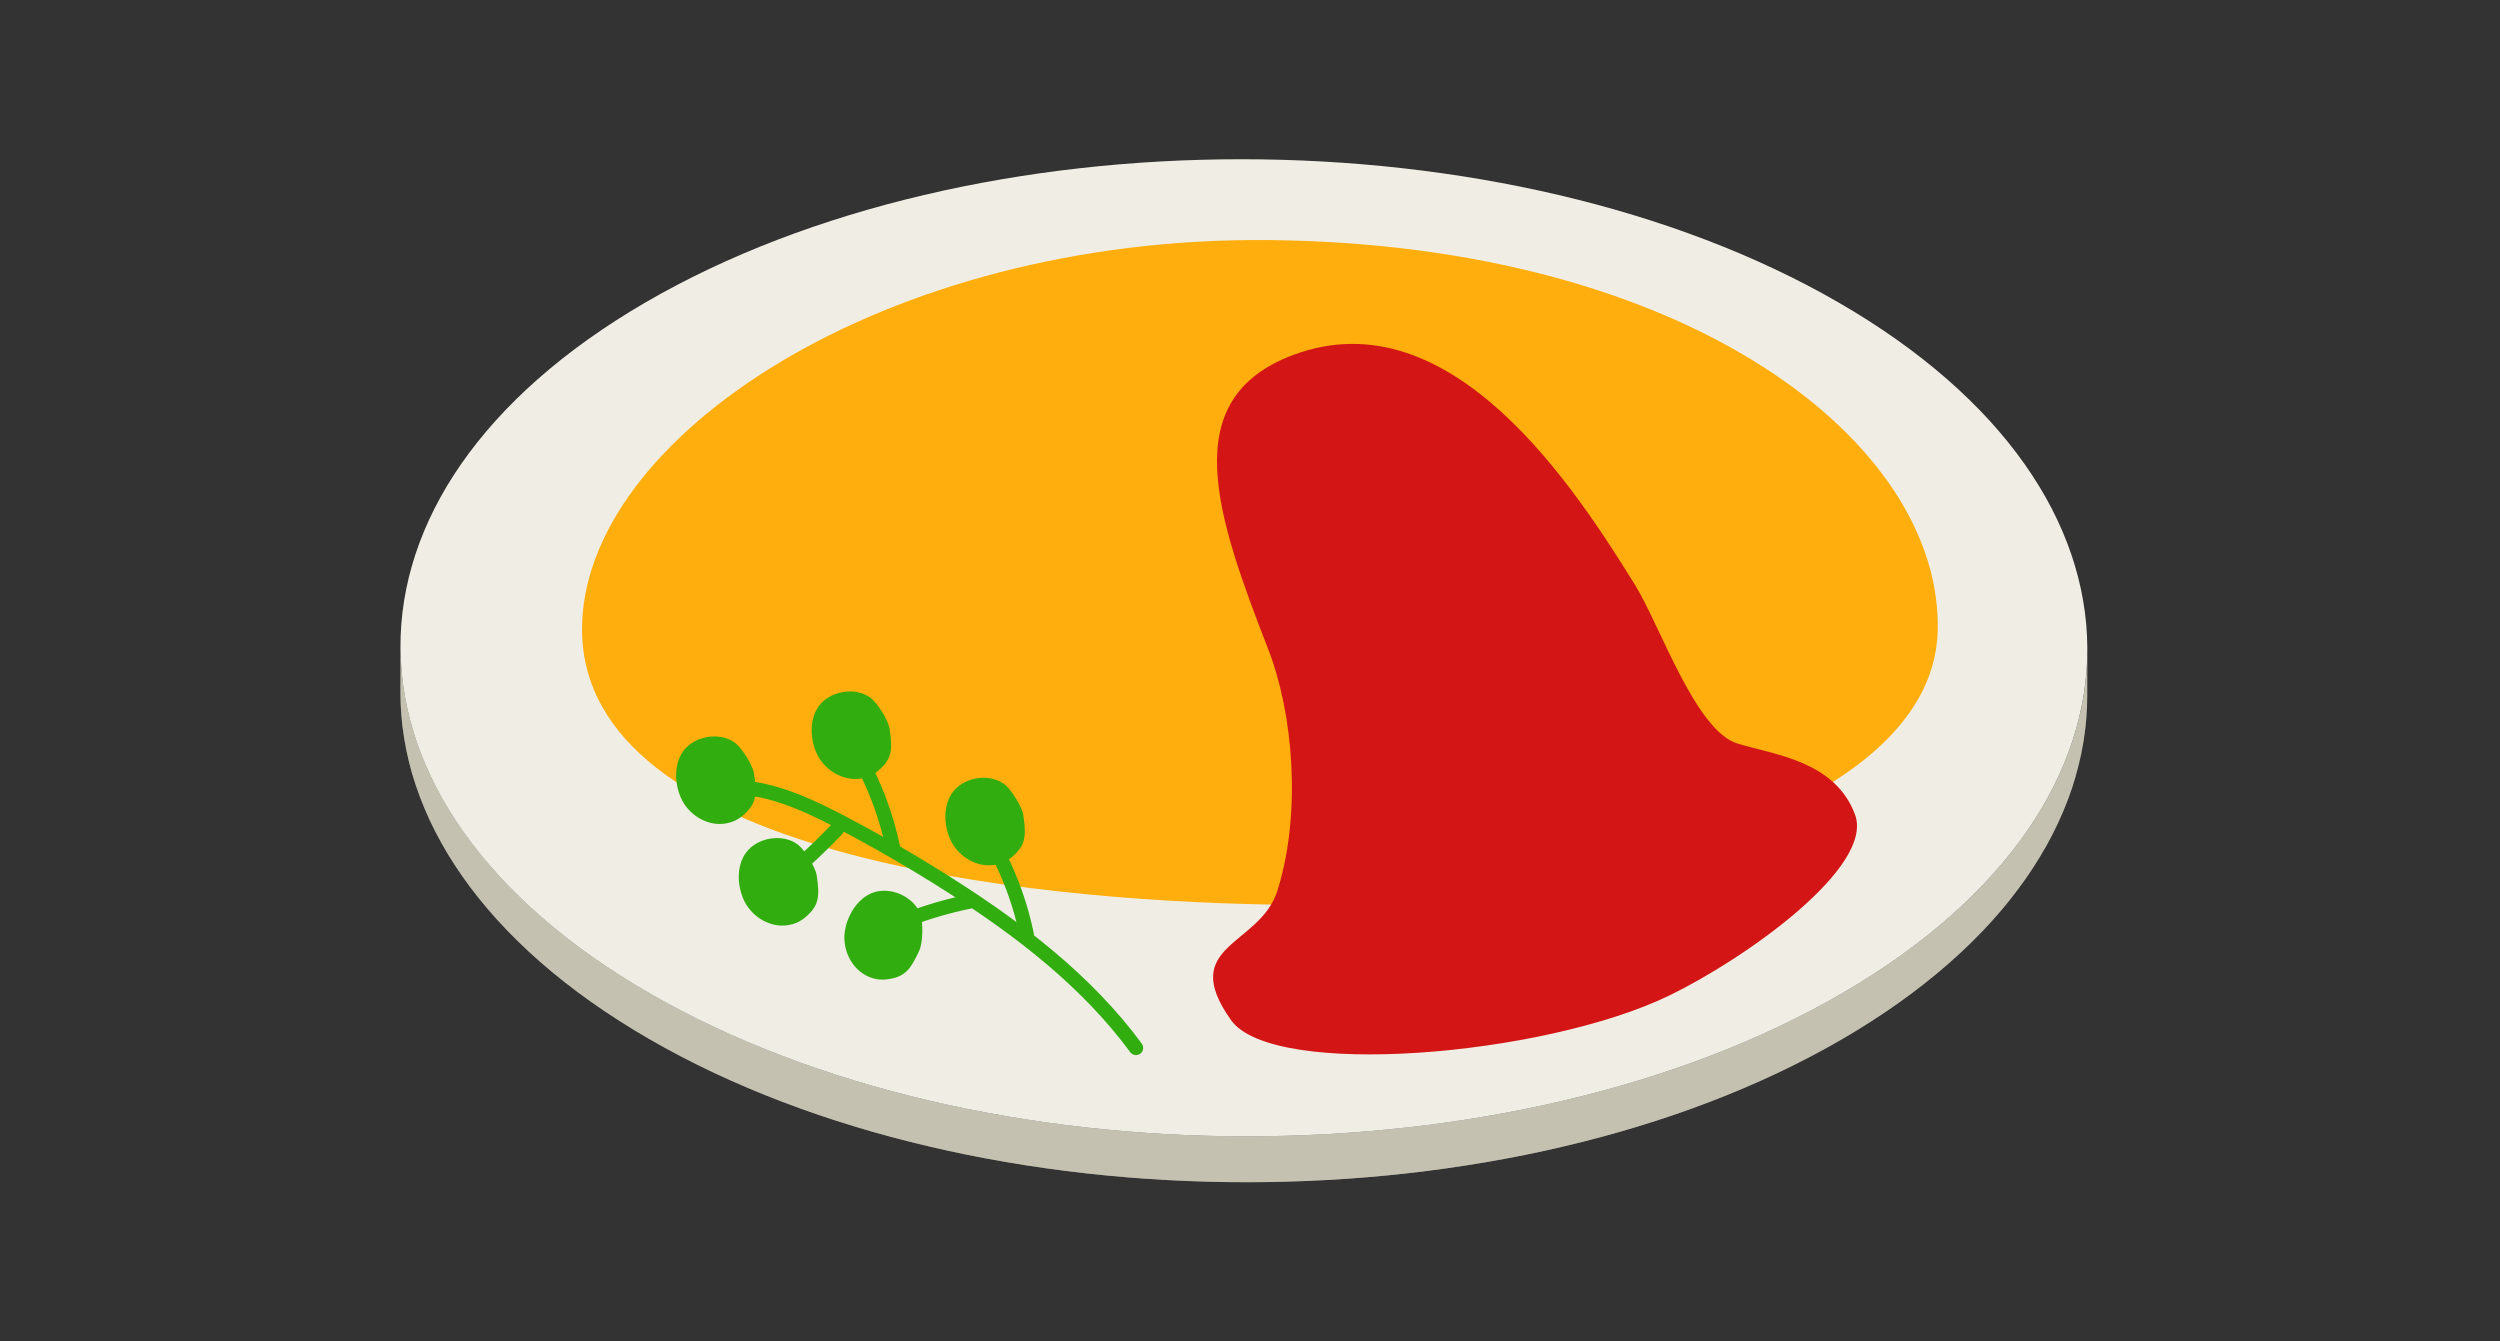 <svg width="123" height="66" viewBox="0 0 123 66" fill="none" xmlns="http://www.w3.org/2000/svg">
<rect x="0" y="0" width="123" height="66" fill="#333333" stroke="none"/>
<path d="M102.699 31.99L102.693 34.247C102.675 40.358 98.658 46.46 90.633 51.124C74.48 60.512 48.209 60.512 31.95 51.124C23.768 46.4 19.682 40.2 19.699 34.01L19.706 31.753C19.688 37.944 23.774 44.144 31.956 48.867C48.216 58.255 74.486 58.255 90.64 48.867C98.665 44.203 102.682 38.101 102.699 31.99Z" fill="#C4C1B1"/>
<mask id="mask0_3805_152597" style="mask-type:luminance" maskUnits="userSpaceOnUse" x="19" y="31" width="84" height="28">
<path d="M102.699 31.991L102.693 34.248C102.675 40.359 98.658 46.461 90.633 51.125C74.48 60.513 48.209 60.513 31.95 51.125C23.768 46.401 19.682 40.201 19.699 34.011L19.706 31.754C19.688 37.944 23.774 44.145 31.956 48.868C48.216 58.256 74.486 58.256 90.64 48.868C98.665 44.205 102.682 38.102 102.699 31.991Z" fill="white"/>
</mask>
<g mask="url(#mask0_3805_152597)">
<path d="M102.7 31.99L102.693 34.247C102.693 34.369 102.691 34.49 102.688 34.612L102.694 32.355C102.697 32.233 102.699 32.112 102.7 31.99Z" fill="#C4C1B1"/>
<path d="M102.693 32.355L102.686 34.612C102.663 35.407 102.572 36.202 102.414 36.993L102.42 34.736C102.579 33.945 102.67 33.151 102.693 32.355Z" fill="#C4C1B1"/>
<path d="M102.427 34.735L102.42 36.992C102.263 37.776 102.04 38.555 101.75 39.328L101.756 37.071C102.046 36.298 102.27 35.519 102.427 34.735Z" fill="#C4C1B1"/>
<path d="M101.752 37.072L101.746 39.329C101.448 40.124 101.079 40.911 100.641 41.688L100.647 39.431C101.086 38.654 101.454 37.867 101.752 37.072Z" fill="#C4C1B1"/>
<path d="M100.645 39.43L100.639 41.687C100.164 42.527 99.608 43.355 98.969 44.166L98.975 41.909C99.614 41.098 100.171 40.27 100.645 39.43Z" fill="#C4C1B1"/>
<path d="M98.978 41.91L98.972 44.167C98.226 45.114 97.368 46.039 96.398 46.934L96.405 44.678C97.375 43.782 98.233 42.857 98.978 41.91Z" fill="#C4C1B1"/>
<path d="M96.403 44.678L96.397 46.935C94.909 48.309 93.157 49.614 91.141 50.826L91.147 48.569C93.163 47.357 94.915 46.052 96.403 44.678Z" fill="#C4C1B1"/>
<path d="M91.147 48.569L91.141 50.826C90.974 50.927 90.805 51.026 90.634 51.126C87.866 52.734 84.8 54.068 81.539 55.125L81.546 52.868C84.807 51.811 87.872 50.478 90.64 48.869C90.811 48.77 90.98 48.67 91.147 48.569Z" fill="#C4C1B1"/>
<path d="M81.546 52.868L81.539 55.125C79.022 55.941 76.388 56.593 73.684 57.081L73.69 54.824C76.394 54.336 79.028 53.684 81.546 52.868Z" fill="#C4C1B1"/>
<path d="M73.689 54.823L73.683 57.08C71.944 57.394 70.175 57.639 68.391 57.817L68.397 55.56C70.182 55.383 71.95 55.137 73.689 54.823Z" fill="#C4C1B1"/>
<path d="M68.397 55.56L68.39 57.818C66.866 57.969 65.33 58.071 63.789 58.124L63.795 55.867C65.336 55.815 66.873 55.712 68.397 55.56Z" fill="#C4C1B1"/>
<path d="M63.795 55.867L63.788 58.124C62.374 58.172 60.955 58.179 59.539 58.144L59.545 55.887C60.962 55.922 62.38 55.916 63.795 55.867Z" fill="#C4C1B1"/>
<path d="M59.542 55.887L59.536 58.144C58.17 58.109 56.806 58.037 55.449 57.925L55.456 55.668C56.812 55.78 58.176 55.853 59.542 55.887Z" fill="#C4C1B1"/>
<path d="M55.458 55.669L55.452 57.925C54.098 57.814 52.752 57.664 51.418 57.475L51.424 55.218C52.758 55.407 54.104 55.557 55.458 55.669Z" fill="#C4C1B1"/>
<path d="M51.421 55.218L51.414 57.475C50.027 57.279 48.654 57.04 47.301 56.76L47.307 54.503C48.661 54.783 50.034 55.022 51.421 55.218Z" fill="#C4C1B1"/>
<path d="M47.311 54.502L47.305 56.759C45.836 56.455 44.391 56.101 42.977 55.698L42.983 53.441C44.397 53.844 45.843 54.198 47.311 54.502Z" fill="#C4C1B1"/>
<path d="M42.979 53.441L42.973 55.698C41.242 55.205 39.557 54.637 37.934 53.996L37.94 51.739C39.564 52.38 41.248 52.948 42.979 53.441Z" fill="#C4C1B1"/>
<path d="M37.944 51.739L37.938 53.996C35.829 53.164 33.823 52.207 31.95 51.125C23.768 46.401 19.682 40.201 19.699 34.011L19.706 31.754C19.688 37.944 23.774 44.145 31.956 48.868C33.83 49.95 35.836 50.907 37.944 51.739Z" fill="#C4C1B1"/>
</g>
<path d="M90.446 14.876C106.705 24.263 106.791 39.48 90.637 48.868C74.484 58.255 48.213 58.255 31.954 48.868C15.694 39.48 15.609 24.264 31.763 14.876C47.916 5.488 74.186 5.488 90.446 14.876Z" fill="#F0EEE4"/>
<path d="M28.637 31.039C28.548 21.585 43.492 11.614 62.461 11.812C83.076 12.027 95.57 21.77 95.335 31.039C95.091 40.709 75.111 44.721 62.461 44.503C50.41 44.295 28.741 42.051 28.637 31.039Z" fill="#FFAE0D"/>
<path d="M63.636 17.46C57.807 19.632 59.868 25.43 62.413 31.986C63.605 35.056 64.058 39.955 62.854 43.808C61.991 46.571 57.918 46.457 60.566 50.189C62.623 53.087 75.949 51.97 82.117 48.985C85.85 47.179 92.23 42.665 91.267 40.076C90.291 37.451 87.334 37.14 85.488 36.584C83.42 35.962 81.671 30.752 80.432 28.758C77.531 24.093 71.434 14.555 63.636 17.46Z" fill="#D41515"/>
<path d="M36.953 38.797C38.551 39.03 40.035 39.744 41.464 40.495C43.253 41.437 45.004 42.452 46.71 43.538C50.157 45.733 53.468 48.265 55.891 51.556" stroke="#32AD10" stroke-width="0.708" stroke-miterlimit="10" stroke-linecap="round"/>
<path d="M44.16 45.529C44.27 45.395 44.439 45.325 44.6 45.262C45.611 44.872 46.655 44.566 47.717 44.35" stroke="#32AD10" stroke-width="0.708" stroke-miterlimit="10" stroke-linecap="round"/>
<path d="M43.94 41.733C43.657 40.361 43.188 39.028 42.551 37.781" stroke="#32AD10" stroke-width="0.708" stroke-miterlimit="10" stroke-linecap="round"/>
<path d="M39.664 42.28C40.182 41.806 40.684 41.315 41.169 40.807" stroke="#32AD10" stroke-width="0.708" stroke-miterlimit="10" stroke-linecap="round"/>
<path d="M37.102 38.081C37.251 39.094 37.232 39.55 36.528 40.143C36.252 40.375 35.899 40.508 35.539 40.535C34.687 40.598 33.847 40.037 33.501 39.255C33.155 38.473 33.155 37.426 33.743 36.805C34.359 36.154 35.527 36.034 36.198 36.574C36.511 36.826 37.038 37.644 37.102 38.081Z" fill="#32AD10"/>
<path d="M43.77 35.867C43.919 36.88 43.9 37.337 43.196 37.929C42.92 38.161 42.567 38.294 42.207 38.321C41.355 38.384 40.515 37.823 40.169 37.041C39.823 36.259 39.823 35.212 40.41 34.591C41.027 33.94 42.195 33.82 42.866 34.36C43.179 34.612 43.706 35.43 43.77 35.867Z" fill="#32AD10"/>
<path d="M50.514 45.98C50.231 44.608 49.762 43.275 49.125 42.028" stroke="#32AD10" stroke-width="0.708" stroke-miterlimit="10" stroke-linecap="round"/>
<path d="M50.348 40.115C50.497 41.128 50.478 41.584 49.774 42.177C49.498 42.409 49.145 42.542 48.786 42.569C47.933 42.633 47.093 42.072 46.747 41.289C46.401 40.508 46.401 39.46 46.989 38.839C47.605 38.188 48.773 38.068 49.444 38.608C49.757 38.86 50.284 39.678 50.348 40.115Z" fill="#32AD10"/>
<path d="M45.224 46.782C44.791 47.71 44.525 48.08 43.611 48.188C43.253 48.23 42.885 48.147 42.57 47.971C41.823 47.555 41.43 46.625 41.572 45.781C41.713 44.938 42.289 44.063 43.121 43.868C43.994 43.664 45.036 44.206 45.299 45.026C45.421 45.409 45.411 46.381 45.224 46.782Z" fill="#32AD10"/>
<path d="M40.184 43.081C40.333 44.094 40.314 44.55 39.61 45.143C39.334 45.375 38.981 45.508 38.621 45.535C37.769 45.598 36.929 45.037 36.583 44.255C36.237 43.473 36.237 42.426 36.825 41.805C37.441 41.154 38.609 41.034 39.28 41.574C39.593 41.826 40.12 42.644 40.184 43.081Z" fill="#32AD10"/>
</svg>

